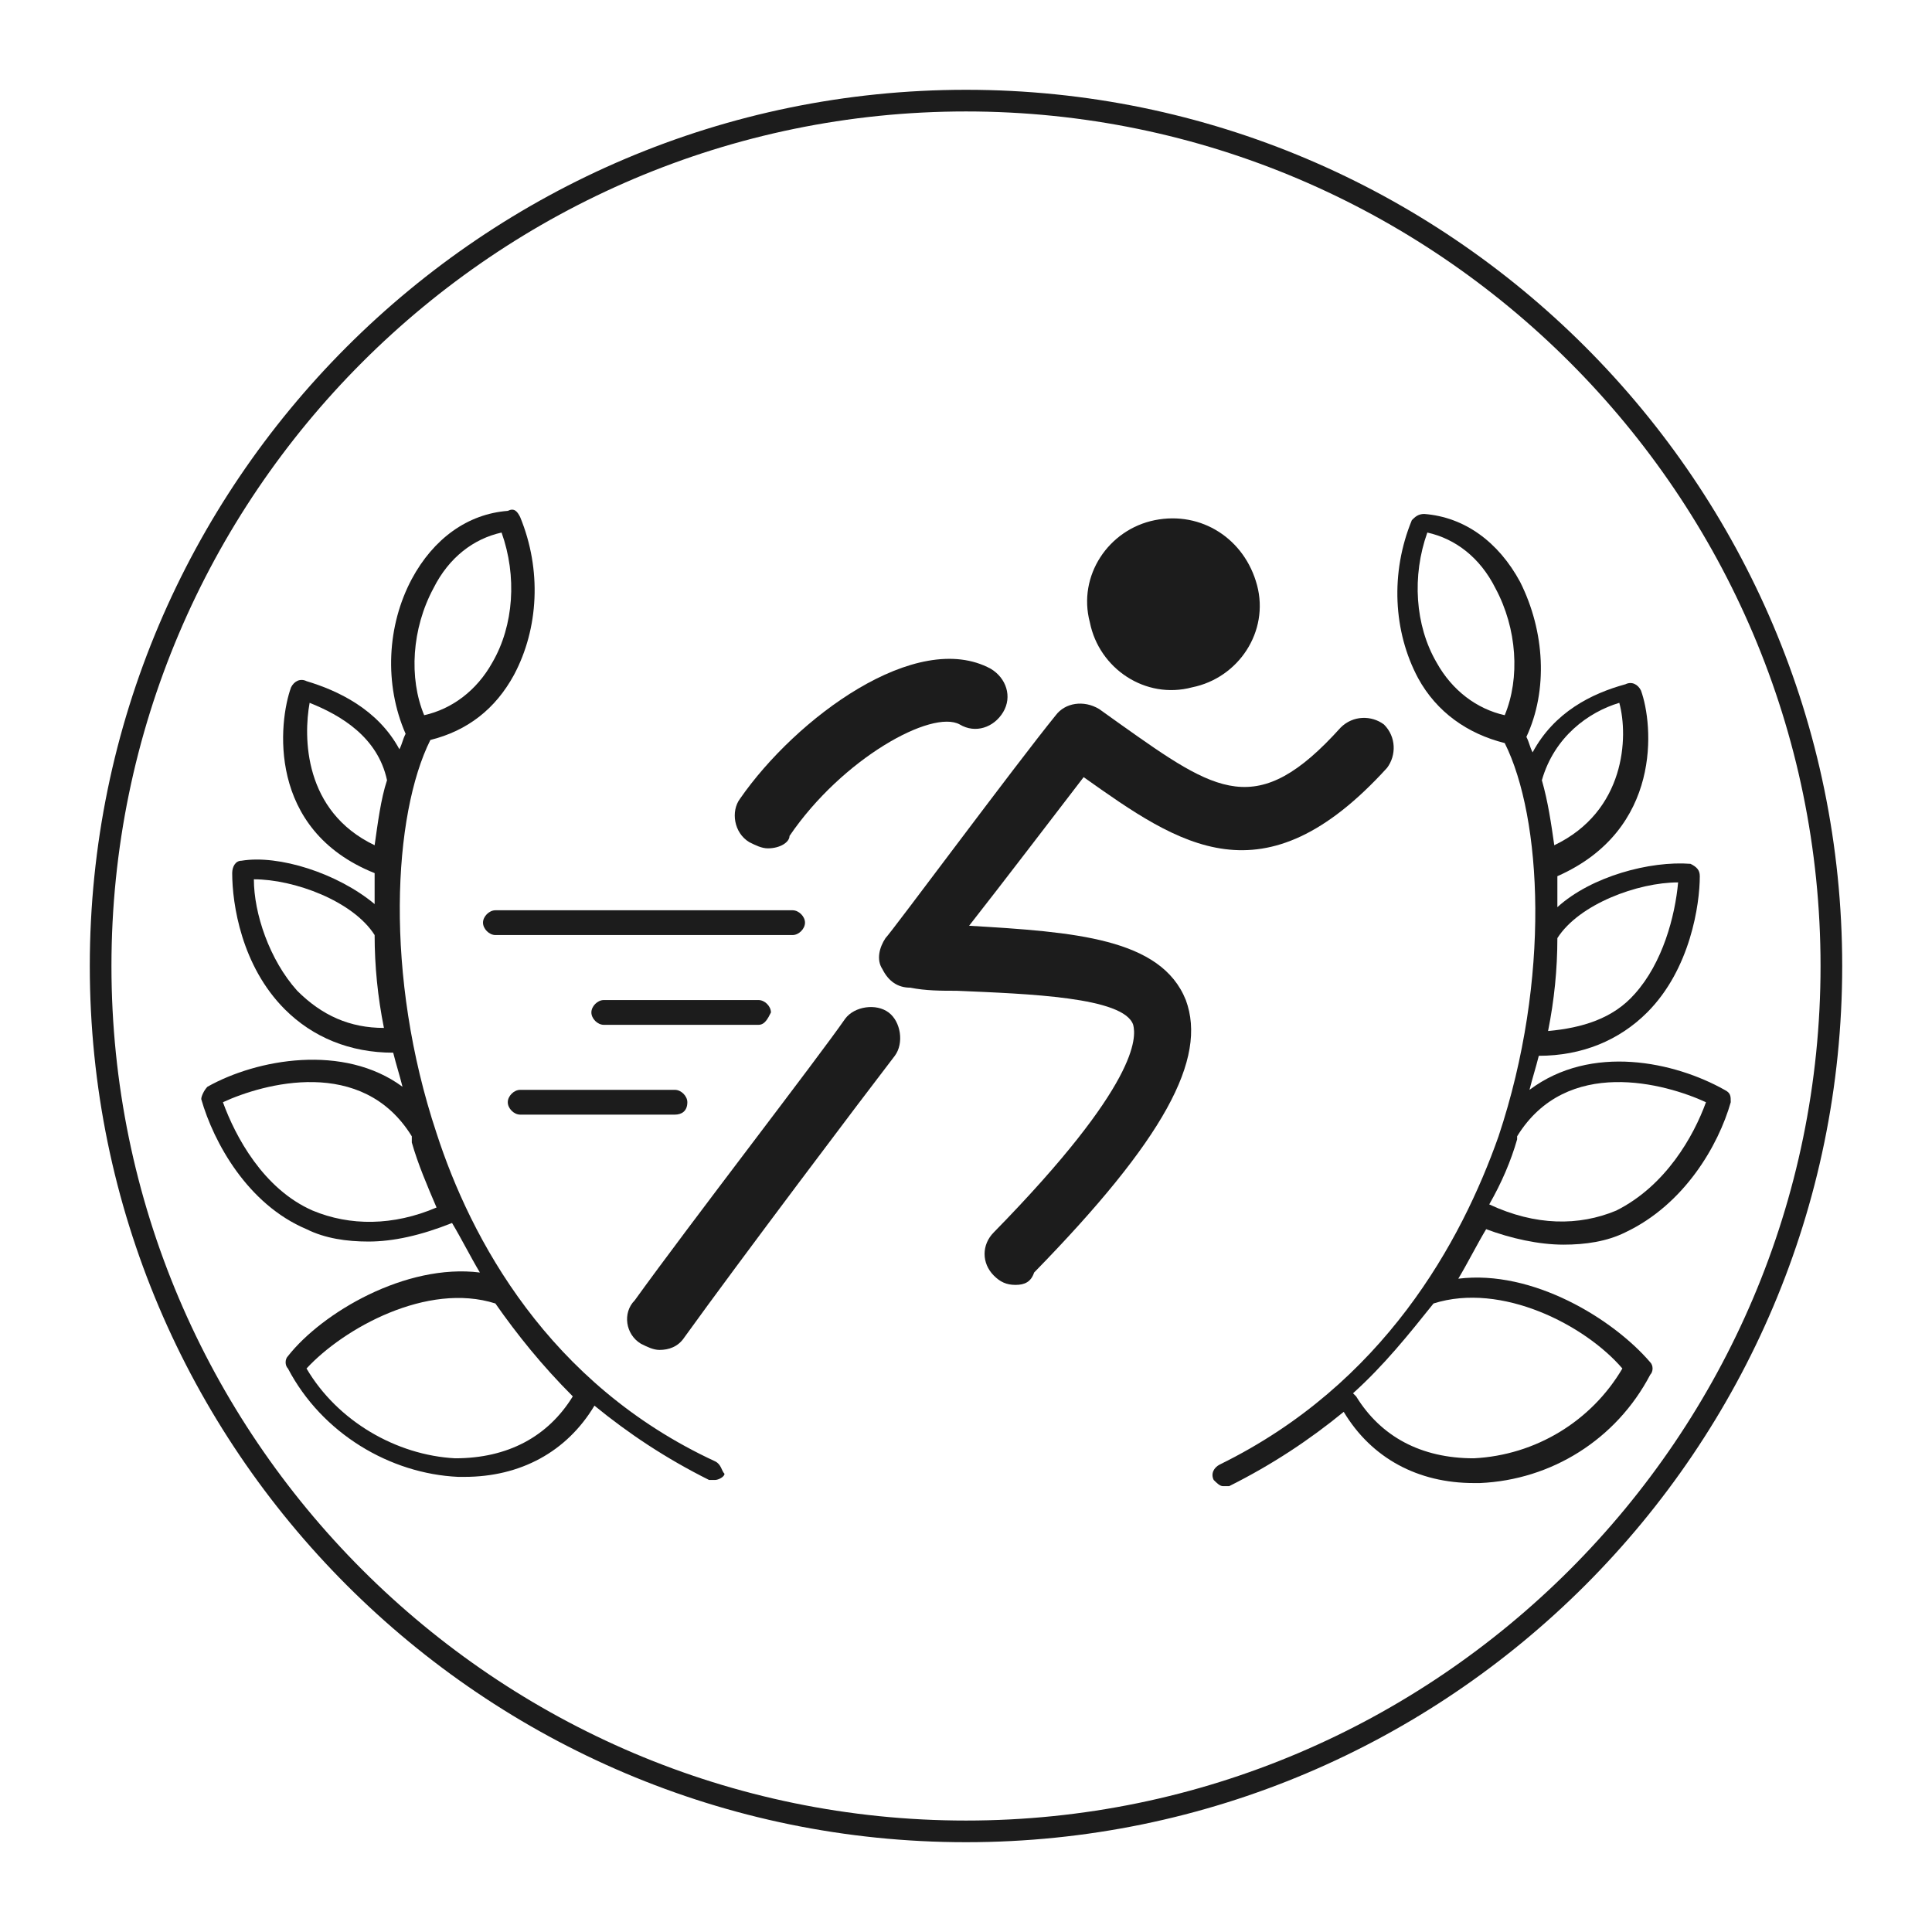 <svg version="1.0" preserveAspectRatio="xMidYMid meet" height="500" viewBox="0 0 375 375" zoomAndPan="magnify" width="500" xmlns:xlink="http://www.w3.org/1999/xlink" xmlns="http://www.w3.org/2000/svg"><path fill-rule="nonzero" fill-opacity="1" d="M 187.5 357.57 C 93.75 357.57 17.43 281.25 17.43 187.5 C 17.43 93.75 93.75 17.43 187.5 17.43 C 281.25 17.43 357.57 93.75 357.57 187.5 C 357.57 281.25 281.25 357.57 187.5 357.57 Z M 187.5 21.633 C 96.152 21.633 21.633 96.152 21.633 187.5 C 21.633 278.848 96.152 353.367 187.5 353.367 C 278.848 353.367 353.367 278.848 353.367 187.5 C 353.367 96.152 278.848 21.633 187.5 21.633 Z M 187.5 21.633" fill="#1c1c1c"></path><path fill-rule="nonzero" fill-opacity="1" d="M 224.16 100.961 C 215.145 102.766 209.133 111.777 211.539 120.793 C 213.34 129.809 222.355 135.816 231.371 133.414 C 240.383 131.609 246.395 122.598 243.992 113.582 C 241.586 104.566 233.172 99.16 224.16 100.961" fill="#1c1c1c"></path><path fill-rule="nonzero" fill-opacity="1" d="M 149.039 164.664 C 147.836 164.664 146.633 164.062 145.434 163.461 C 142.43 161.66 141.828 157.453 143.629 155.047 C 154.445 139.422 177.883 121.996 192.309 129.809 C 195.312 131.609 196.516 135.215 194.711 138.223 C 192.91 141.227 189.305 142.43 186.297 140.625 C 180.891 137.621 163.461 147.234 153.246 162.258 C 153.246 163.461 151.441 164.664 149.039 164.664 Z M 149.039 164.664" fill="#1c1c1c"></path><path fill-rule="nonzero" fill-opacity="1" d="M 197.117 249.398 C 195.312 249.398 194.109 248.797 192.91 247.598 C 190.504 245.191 190.504 241.586 192.91 239.184 C 221.152 210.336 220.555 201.32 219.953 198.918 C 218.148 193.508 199.52 192.91 185.695 192.309 C 182.691 192.309 179.688 192.309 176.684 191.707 C 174.277 191.707 172.477 190.504 171.273 188.102 C 170.07 186.297 170.672 183.895 171.875 182.09 C 173.078 180.891 197.117 148.438 204.93 138.82 C 206.73 136.418 210.336 135.816 213.34 137.621 L 217.547 140.625 C 236.18 153.848 243.992 159.254 260.215 141.227 C 262.621 138.82 266.227 138.82 268.629 140.625 C 271.035 143.027 271.035 146.633 269.23 149.039 C 245.191 175.48 228.965 164.062 210.336 150.84 C 204.328 158.652 194.711 171.273 188.102 179.688 C 208.535 180.891 225.359 182.09 230.168 194.109 C 234.375 205.527 225.961 221.152 200.723 246.996 C 200.121 248.797 198.918 249.398 197.117 249.398 Z M 197.117 249.398" fill="#1c1c1c"></path><path fill-rule="nonzero" fill-opacity="1" d="M 128.004 262.02 C 126.805 262.02 125.602 261.418 124.398 260.816 C 121.395 259.016 120.793 254.809 123.195 252.402 C 134.016 237.379 158.652 205.527 164.062 197.715 C 165.867 195.312 170.07 194.711 172.477 196.516 C 174.879 198.316 175.48 202.523 173.68 204.93 C 167.668 212.742 143.629 244.59 132.812 259.617 C 131.609 261.418 129.809 262.02 128.004 262.02 Z M 128.004 262.02" fill="#1c1c1c"></path><path fill-rule="nonzero" fill-opacity="1" d="M 303.484 241.586 C 307.691 241.586 311.898 240.984 315.504 239.184 C 326.922 233.773 333.535 222.355 335.938 213.941 C 335.938 212.742 335.938 212.141 334.734 211.539 C 325.121 206.129 308.895 202.523 296.875 211.539 C 297.477 209.133 298.078 207.332 298.68 204.93 C 307.09 204.93 314.305 201.922 319.711 196.516 C 328.125 188.102 329.93 175.48 329.93 170.07 C 329.93 168.871 329.328 168.27 328.125 167.668 C 320.312 167.066 308.895 170.07 302.285 176.082 C 302.285 173.68 302.285 171.875 302.285 170.07 C 322.715 161.059 320.914 140.625 318.508 134.016 C 317.91 132.812 316.707 132.211 315.504 132.812 C 308.895 134.617 301.684 138.223 297.477 146.035 C 296.875 144.832 296.875 144.23 296.273 143.027 C 300.48 134.016 299.879 122.598 295.07 112.98 C 290.867 105.168 284.254 100.359 276.441 99.758 C 275.242 99.758 274.641 100.359 274.039 100.961 C 269.832 111.18 270.434 122.598 275.242 131.609 C 278.848 138.223 284.855 142.43 292.066 144.23 C 299.277 158.652 301.082 189.902 290.867 220.555 C 283.652 240.984 268.629 268.629 236.777 284.254 C 235.578 284.855 234.977 286.059 235.578 287.258 C 236.18 287.859 236.777 288.461 237.379 288.461 C 237.98 288.461 237.98 288.461 238.582 288.461 C 246.996 284.254 254.207 279.445 260.816 274.039 C 266.227 283.055 275.242 287.859 286.059 287.859 C 286.66 287.859 286.66 287.859 287.258 287.859 C 301.082 287.258 313.703 279.445 320.312 266.828 C 320.914 266.227 320.914 265.023 320.312 264.422 C 313.102 256.008 297.477 246.395 283.055 248.195 C 284.855 245.191 286.66 241.586 288.461 238.582 C 293.27 240.383 298.68 241.586 303.484 241.586 Z M 325.723 171.273 C 325.121 177.883 322.715 186.898 317.309 192.91 C 313.102 197.715 307.09 199.52 300.48 200.121 C 301.684 194.109 302.285 188.102 302.285 182.09 C 306.492 175.48 317.91 171.273 325.723 171.273 Z M 299.277 151.441 C 301.684 143.027 308.293 138.223 314.305 136.418 C 316.105 143.027 315.504 157.453 301.684 164.062 C 301.082 159.855 300.48 155.648 299.277 151.441 Z M 278.848 128.605 C 274.641 121.395 274.039 111.777 277.043 103.367 C 282.453 104.566 287.258 108.172 290.266 114.184 C 294.473 121.996 295.07 131.609 292.066 138.82 C 286.66 137.621 281.852 134.016 278.848 128.605 Z M 294.473 221.152 C 294.473 221.152 294.473 220.555 294.473 220.555 C 304.086 204.93 323.316 210.336 331.129 213.941 C 328.727 220.555 323.316 230.168 313.703 234.977 C 306.492 237.98 298.078 237.98 289.062 233.773 C 291.465 229.566 293.27 225.359 294.473 221.152 Z M 314.902 265.625 C 308.895 275.84 298.078 282.453 286.059 283.055 C 275.84 283.055 268.027 278.848 263.223 271.035 C 263.223 271.035 263.223 271.035 262.621 270.434 C 268.629 265.023 273.438 259.016 278.246 253.004 C 291.465 248.797 307.691 257.211 314.902 265.625 Z M 314.902 265.625" fill="#1c1c1c"></path><path fill-rule="nonzero" fill-opacity="1" d="M 138.82 283.652 C 106.371 268.629 91.348 240.383 84.734 219.953 C 74.52 189.305 76.32 158.055 83.535 143.629 C 90.746 141.828 96.152 137.621 99.758 131.008 C 104.566 121.996 105.168 110.578 100.961 100.359 C 100.359 99.16 99.758 98.559 98.559 99.16 C 90.746 99.758 84.133 104.566 79.93 112.379 C 75.121 121.395 74.52 132.812 78.727 142.43 C 78.125 143.629 78.125 144.23 77.523 145.434 C 73.316 137.621 65.504 134.016 59.496 132.211 C 58.293 131.609 57.09 132.211 56.492 133.414 C 54.086 140.023 51.684 161.059 72.715 169.473 C 72.715 171.273 72.715 173.68 72.715 175.48 C 65.504 169.473 54.086 165.867 46.875 167.066 C 45.672 167.066 45.07 168.27 45.07 169.473 C 45.07 175.48 46.875 187.5 55.289 195.914 C 60.695 201.32 67.91 204.328 76.32 204.328 C 76.922 206.73 77.523 208.535 78.125 210.938 C 66.707 202.523 49.879 205.527 40.266 210.938 C 39.664 211.539 39.062 212.742 39.062 213.34 C 41.465 221.754 48.078 233.773 59.496 238.582 C 63.102 240.383 67.309 240.984 71.516 240.984 C 76.32 240.984 81.73 239.785 87.742 237.379 C 89.543 240.383 91.348 243.992 93.148 246.996 C 78.727 245.191 62.5 254.809 55.891 263.223 C 55.289 263.82 55.289 265.023 55.891 265.625 C 62.5 278.246 75.723 286.059 88.941 286.66 C 89.543 286.66 89.543 286.66 90.145 286.66 C 100.961 286.66 109.977 281.852 115.383 272.836 C 121.996 278.246 129.207 283.055 137.621 287.258 C 138.223 287.258 138.223 287.258 138.82 287.258 C 139.422 287.258 140.625 286.66 140.625 286.059 C 140.023 285.457 140.023 284.254 138.82 283.652 Z M 84.133 114.184 C 87.141 108.172 91.945 104.566 97.355 103.367 C 100.359 111.777 99.758 121.395 95.555 128.605 C 92.547 134.016 87.742 137.621 82.332 138.82 C 79.328 131.609 79.93 121.996 84.133 114.184 Z M 60.098 136.418 C 66.105 138.82 73.316 143.027 75.121 151.441 C 73.918 155.047 73.316 159.855 72.715 164.062 C 58.895 157.453 58.895 143.027 60.098 136.418 Z M 57.691 192.309 C 52.285 186.297 49.277 177.285 49.277 170.672 C 57.09 170.672 68.508 174.879 72.715 181.492 C 72.715 187.5 73.316 193.508 74.52 199.52 C 67.91 199.52 62.5 197.117 57.691 192.309 Z M 60.695 234.977 C 51.082 230.77 45.672 220.555 43.27 213.941 C 51.082 210.336 70.312 204.93 79.93 220.555 C 79.93 221.152 79.93 221.152 79.93 221.754 C 81.129 225.961 82.934 230.168 84.734 234.375 C 76.32 237.98 67.91 237.98 60.695 234.977 Z M 111.18 271.035 C 106.371 278.848 98.559 283.055 88.34 283.055 C 76.922 282.453 65.504 275.84 59.496 265.625 C 66.707 257.812 82.934 248.797 96.152 253.004 C 100.359 259.016 105.168 265.023 111.18 271.035 C 111.18 270.434 111.18 270.434 111.18 271.035 Z M 111.18 271.035" fill="#1c1c1c"></path><path fill-rule="nonzero" fill-opacity="1" d="M 153.848 181.492 L 96.152 181.492 C 94.953 181.492 93.75 180.289 93.75 179.086 C 93.75 177.883 94.953 176.684 96.152 176.684 L 153.848 176.684 C 155.047 176.684 156.25 177.883 156.25 179.086 C 156.25 180.289 155.047 181.492 153.848 181.492 Z M 153.848 181.492" fill="#1c1c1c"></path><path fill-rule="nonzero" fill-opacity="1" d="M 147.234 198.918 L 117.188 198.918 C 115.984 198.918 114.785 197.715 114.785 196.516 C 114.785 195.312 115.984 194.109 117.188 194.109 L 147.234 194.109 C 148.438 194.109 149.641 195.312 149.641 196.516 C 149.039 197.715 148.438 198.918 147.234 198.918 Z M 147.234 198.918" fill="#1c1c1c"></path><path fill-rule="nonzero" fill-opacity="1" d="M 131.008 216.348 L 100.961 216.348 C 99.758 216.348 98.559 215.145 98.559 213.941 C 98.559 212.742 99.758 211.539 100.961 211.539 L 131.008 211.539 C 132.211 211.539 133.414 212.742 133.414 213.941 C 133.414 215.746 132.211 216.348 131.008 216.348 Z M 131.008 216.348" fill="#1c1c1c"></path></svg>